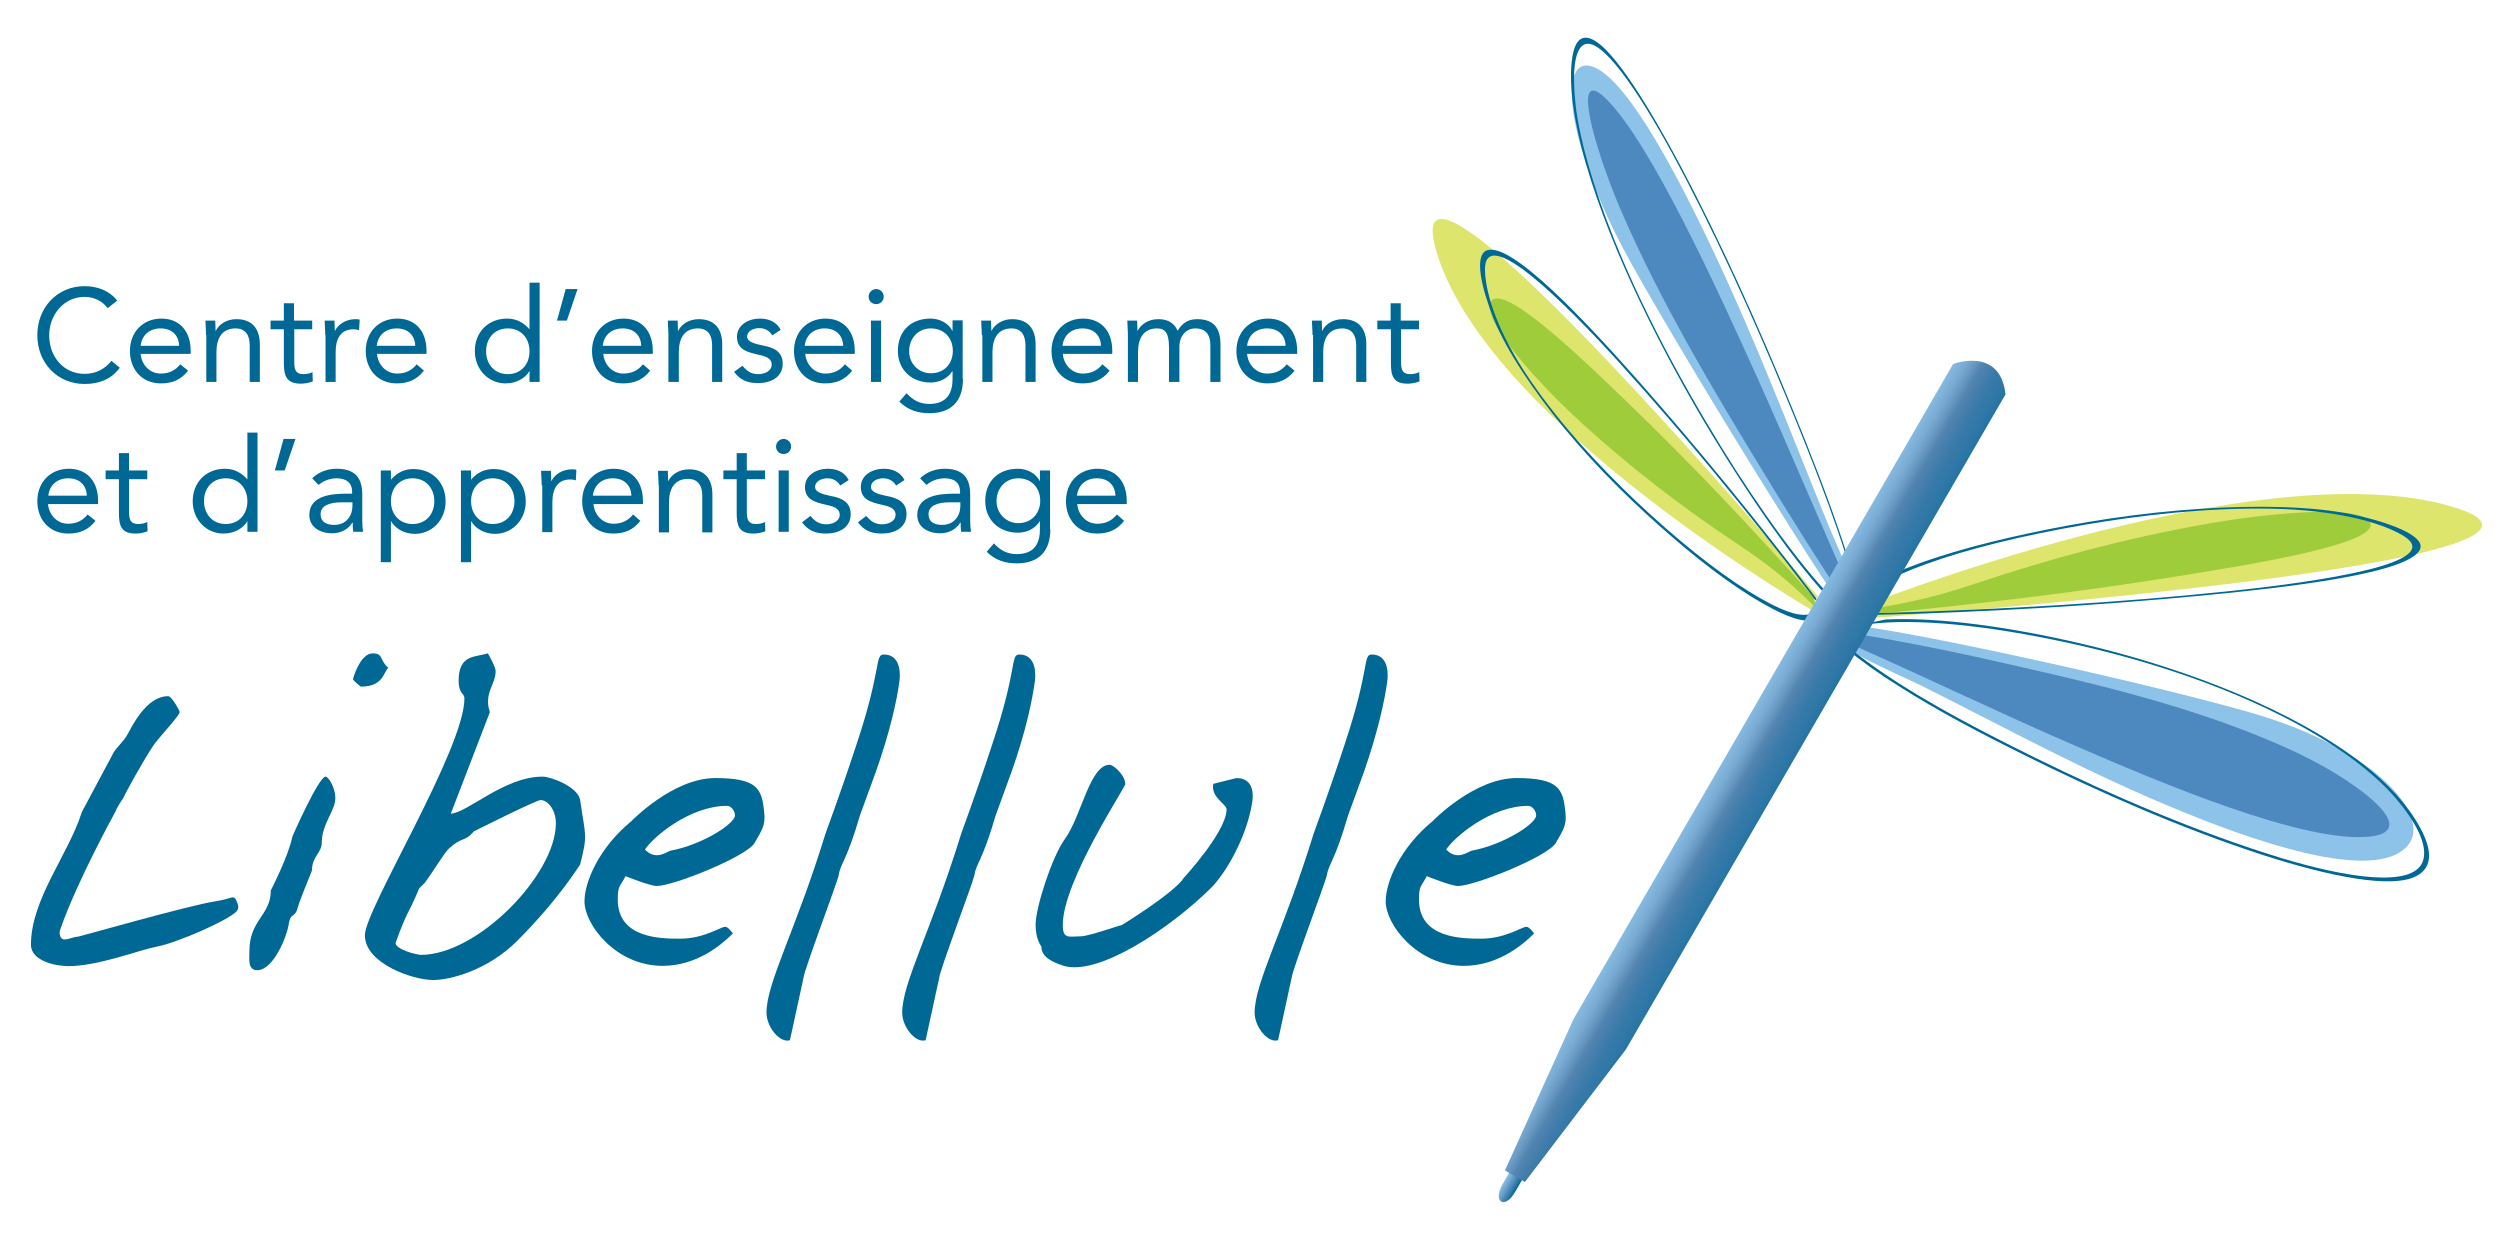 <?xml version="1.0" encoding="utf-8"?>
<!-- Generator: Adobe Illustrator 25.0.1, SVG Export Plug-In . SVG Version: 6.00 Build 0)  -->
<svg version="1.1" id="Layer_1" xmlns="http://www.w3.org/2000/svg" xmlns:xlink="http://www.w3.org/1999/xlink" x="0px" y="0px"
	 viewBox="0 0 864 432" style="enable-background:new 0 0 864 432;" xml:space="preserve">
<style type="text/css">
	.st0{fill:#006895;}
	.st1{fill-rule:evenodd;clip-rule:evenodd;fill:url(#SVGID_1_);}
	.st2{fill:#8DC2E9;}
	.st3{fill:#4D88BE;}
	.st4{fill:#DDE56D;}
	.st5{fill:#9FCC3B;}
	.st6{fill-rule:evenodd;clip-rule:evenodd;fill:url(#SVGID_2_);}
</style>
<g>
	<g>
		<path class="st0" d="M37.2,106.5c-1.9-2.6-4.9-3.9-8-3.9c-7.2,0-12.2,6.3-12.2,13.3c0,7.4,5,13.3,12.2,13.3c3.9,0,7-1.6,9.3-4.5
			l2.9,2.4c-2.9,3.9-7,5.6-12.2,5.6c-9.2,0-16.3-7.1-16.3-16.9c0-9.4,6.8-16.9,16.3-16.9c4.4,0,8.6,1.5,11.3,5L37.2,106.5z"/>
		<path class="st0" d="M65,128.1c-2.5,3.2-5.5,4.4-9.4,4.4c-6.7,0-10.7-5-10.7-11.2c0-6.6,4.6-11.2,10.9-11.2
			c6,0,10.1,4.1,10.1,11.1v1.1H48.6c0.3,3.7,3.1,6.8,6.9,6.8c3,0,5.1-1.1,6.8-3.2L65,128.1z M61.9,119.5c-0.1-3.6-2.5-6-6.4-6
			c-3.9,0-6.5,2.4-6.9,6H61.9z"/>
		<path class="st0" d="M71.2,115.8c0-1.9-0.2-3.6-0.2-5h3.4c0,1.1,0.1,2.3,0.1,3.5h0.1c1-2.1,3.6-4,7.1-4c5.6,0,8.1,3.5,8.1,8.7V132
			h-3.5v-12.7c0-3.5-1.5-5.8-4.9-5.8c-4.6,0-6.6,3.3-6.6,8.2V132h-3.5V115.8z"/>
		<path class="st0" d="M108,113.8h-6.3v10.6c0,2.7,0,4.9,3.2,4.9c1,0,2.2-0.2,3.1-0.7l0.1,3.2c-1.2,0.5-2.8,0.8-4.1,0.8
			c-5,0-5.9-2.7-5.9-7.1v-11.7h-4.6v-3h4.6v-6h3.5v6h6.3V113.8z"/>
		<path class="st0" d="M112.4,115.8c0-1.9-0.2-3.6-0.2-5h3.4c0,1.1,0.1,2.3,0.1,3.5h0.1c1-2.1,3.6-4,7.1-4c0.5,0,1,0,1.4,0.2
			l-0.2,3.6c-0.6-0.2-1.3-0.3-1.9-0.3c-4.3,0-6.2,3-6.2,7.9V132h-3.5V115.8z"/>
		<path class="st0" d="M146.5,128.1c-2.5,3.2-5.5,4.4-9.4,4.4c-6.7,0-10.7-5-10.7-11.2c0-6.6,4.6-11.2,10.9-11.2
			c6,0,10.1,4.1,10.1,11.1v1.1h-17.1c0.3,3.7,3.1,6.8,6.9,6.8c3,0,5.1-1.1,6.8-3.2L146.5,128.1z M143.5,119.5c-0.1-3.6-2.5-6-6.4-6
			c-3.9,0-6.5,2.4-6.9,6H143.5z"/>
		<path class="st0" d="M183,128.2L183,128.2c-1.4,2.4-4.4,4.3-8.3,4.3c-5.9,0-10.6-4.8-10.6-11.2c0-6.4,4.5-11.2,11.2-11.2
			c3.1,0,5.7,1.4,7.6,3.6h0.1V97.7h3.5V132H183V128.2z M175.5,113.5c-4.6,0-7.5,3.4-7.5,7.9s2.9,7.9,7.5,7.9c4.6,0,7.5-3.4,7.5-7.9
			S180.1,113.5,175.5,113.5z"/>
		<path class="st0" d="M195.9,110.8h-3.4l3-10.9h4.1L195.9,110.8z"/>
		<path class="st0" d="M224.7,128.1c-2.5,3.2-5.5,4.4-9.4,4.4c-6.7,0-10.7-5-10.7-11.2c0-6.6,4.6-11.2,10.9-11.2
			c6,0,10.1,4.1,10.1,11.1v1.1h-17.1c0.3,3.7,3.1,6.8,6.9,6.8c3,0,5.1-1.1,6.8-3.2L224.7,128.1z M221.6,119.5c-0.1-3.6-2.5-6-6.4-6
			c-3.9,0-6.5,2.4-6.9,6H221.6z"/>
		<path class="st0" d="M231,115.8c0-1.9-0.2-3.6-0.2-5h3.4c0,1.1,0.1,2.3,0.1,3.5h0.1c1-2.1,3.6-4,7.1-4c5.6,0,8.1,3.5,8.1,8.7V132
			h-3.5v-12.7c0-3.5-1.5-5.8-4.9-5.8c-4.6,0-6.6,3.3-6.6,8.2V132H231V115.8z"/>
		<path class="st0" d="M256.6,126.4c1.4,1.7,2.9,2.9,5.4,2.9c2.2,0,4.7-1,4.7-3.3c0-2.3-2.3-2.9-4.5-3.4c-4-0.9-7.5-1.8-7.5-6.2
			c0-4.1,4-6.3,7.9-6.3c3,0,5.8,1.1,7.2,3.9l-2.9,1.9c-0.9-1.5-2.4-2.5-4.5-2.5c-2,0-4.2,1-4.2,2.9c0,1.8,2.5,2.5,5.4,3.1
			c3.8,0.7,6.9,2.1,6.9,6.3c0,4.8-4.3,6.7-8.5,6.7c-3.6,0-6.2-1-8.3-3.9L256.6,126.4z"/>
		<path class="st0" d="M294.5,128.1c-2.5,3.2-5.5,4.4-9.4,4.4c-6.7,0-10.7-5-10.7-11.2c0-6.6,4.6-11.2,10.9-11.2
			c6,0,10.1,4.1,10.1,11.1v1.1h-17.1c0.3,3.7,3.1,6.8,6.9,6.8c3,0,5.1-1.1,6.8-3.2L294.5,128.1z M291.4,119.5c-0.1-3.6-2.5-6-6.4-6
			c-3.9,0-6.5,2.4-6.9,6H291.4z"/>
		<path class="st0" d="M302.8,99.9c1.5,0,2.6,1.2,2.6,2.6c0,1.5-1.1,2.6-2.6,2.6c-1.5,0-2.6-1.1-2.6-2.6
			C300.2,101.1,301.4,99.9,302.8,99.9z M301,110.8h3.5V132H301V110.8z"/>
		<path class="st0" d="M332.8,131c0,7.7-4.1,11.8-11.6,11.8c-4.1,0-7.4-1.1-10.4-4l2.5-2.9c2.2,2.4,4.6,3.7,7.9,3.7
			c6.3,0,8-4.1,8-8.6v-2.7h-0.1c-1.7,2.7-4.7,3.9-7.5,3.9c-6.7,0-11.3-4.6-11.3-10.9c0-6.9,4.5-11.2,11.3-11.2
			c2.9,0,6.1,1.4,7.5,4.2h0.1v-3.6h3.5V131z M321.7,129c4.9,0,7.6-3.6,7.6-7.7c0-4.6-3.1-7.8-7.6-7.8c-4.4,0-7.5,3.4-7.5,7.9
			C314.2,125.7,317.5,129,321.7,129z"/>
		<path class="st0" d="M339.3,115.8c0-1.9-0.2-3.6-0.2-5h3.4c0,1.1,0.1,2.3,0.1,3.5h0.1c1-2.1,3.6-4,7.1-4c5.6,0,8.1,3.5,8.1,8.7
			V132h-3.5v-12.7c0-3.5-1.5-5.8-4.8-5.8c-4.6,0-6.6,3.3-6.6,8.2V132h-3.5V115.8z"/>
		<path class="st0" d="M383.5,128.1c-2.5,3.2-5.5,4.4-9.4,4.4c-6.7,0-10.7-5-10.7-11.2c0-6.6,4.6-11.2,10.9-11.2
			c6,0,10.1,4.1,10.1,11.1v1.1h-17.1c0.3,3.7,3.1,6.8,6.9,6.8c3,0,5.1-1.1,6.8-3.2L383.5,128.1z M380.5,119.5c-0.1-3.6-2.5-6-6.4-6
			c-3.9,0-6.5,2.4-6.9,6H380.5z"/>
		<path class="st0" d="M389.8,115.8c0-1.9-0.2-3.6-0.2-5h3.4c0,1.1,0.1,2.3,0.1,3.5h0.1c1-2.1,3.6-4,7.1-4c4.6,0,6,2.6,6.7,4
			c1.5-2.5,3.5-4,6.7-4c6.1,0,8.1,3.4,8.1,8.9V132h-3.5v-12.7c0-2.9-1-5.8-5.2-5.8c-3,0-5.5,2.4-5.5,6.3V132H404v-12
			c0-4.7-1.2-6.5-4.1-6.5c-4.6,0-6.6,3.3-6.6,8.2V132h-3.5V115.8z"/>
		<path class="st0" d="M447.4,128.1c-2.5,3.2-5.5,4.4-9.4,4.4c-6.7,0-10.7-5-10.7-11.2c0-6.6,4.6-11.2,10.9-11.2
			c6,0,10.1,4.1,10.1,11.1v1.1H431c0.3,3.7,3.1,6.8,6.9,6.8c3,0,5.1-1.1,6.8-3.2L447.4,128.1z M444.3,119.5c-0.1-3.6-2.5-6-6.4-6
			c-3.9,0-6.5,2.4-6.9,6H444.3z"/>
		<path class="st0" d="M453.6,115.8c0-1.9-0.2-3.6-0.2-5h3.4c0,1.1,0.1,2.3,0.1,3.5h0.1c0.9-2.1,3.6-4,7.1-4c5.6,0,8.1,3.5,8.1,8.7
			V132h-3.5v-12.7c0-3.5-1.5-5.8-4.8-5.8c-4.6,0-6.6,3.3-6.6,8.2V132h-3.5V115.8z"/>
		<path class="st0" d="M490.5,113.8h-6.3v10.6c0,2.7,0,4.9,3.2,4.9c1,0,2.2-0.2,3.1-0.7l0.1,3.2c-1.2,0.5-2.8,0.8-4.1,0.8
			c-5,0-5.8-2.7-5.8-7.1v-11.7H476v-3h4.6v-6h3.5v6h6.3V113.8z"/>
		<path class="st0" d="M33,180c-2.5,3.2-5.5,4.4-9.4,4.4c-6.7,0-10.7-5-10.7-11.2c0-6.6,4.6-11.2,10.9-11.2c6,0,10.1,4.1,10.1,11.1
			v1.1H16.6c0.3,3.7,3.1,6.8,6.9,6.8c3,0,5.1-1.1,6.8-3.2L33,180z M30,171.3c-0.1-3.6-2.5-6-6.4-6c-3.9,0-6.5,2.4-6.9,6H30z"/>
		<path class="st0" d="M50.9,165.6h-6.3v10.6c0,2.7,0,4.9,3.2,4.9c1,0,2.2-0.2,3.1-0.7l0.1,3.2c-1.2,0.5-2.8,0.8-4.1,0.8
			c-5,0-5.8-2.7-5.8-7.1v-11.7h-4.6v-3h4.6v-6h3.5v6h6.3V165.6z"/>
		<path class="st0" d="M85.5,180.1L85.5,180.1c-1.4,2.4-4.4,4.3-8.3,4.3c-5.9,0-10.6-4.8-10.6-11.2c0-6.4,4.5-11.2,11.2-11.2
			c3.1,0,5.7,1.4,7.6,3.6h0.1v-16.1H89v34.3h-3.5V180.1z M78,165.3c-4.6,0-7.5,3.4-7.5,7.9c0,4.4,2.9,7.9,7.5,7.9
			c4.6,0,7.5-3.4,7.5-7.9C85.5,168.8,82.6,165.3,78,165.3z"/>
		<path class="st0" d="M98.4,162.6h-3.4l3-10.9h4.1L98.4,162.6z"/>
		<path class="st0" d="M107.9,165.3c2.2-2.2,5.3-3.3,8.4-3.3c6.3,0,8.9,3,8.9,9v9.1c0,1.2,0.1,2.6,0.3,3.7h-3.4
			c-0.2-1-0.2-2.3-0.2-3.2h-0.1c-1.4,2.2-3.8,3.7-7,3.7c-4.3,0-7.9-2.2-7.9-6.3c0-7,8.2-7.4,13.4-7.4h1.4V170c0-3.1-2-4.7-5.3-4.7
			c-2.3,0-4.6,0.8-6.3,2.3L107.9,165.3z M118.2,173.6c-4.5,0-7.4,1.2-7.4,4.1c0,2.7,2,3.7,4.7,3.7c4.1,0,6.2-3,6.3-6.4v-1.4H118.2z"
			/>
		<path class="st0" d="M131.6,162.6h3.5v3.1h0.1c2-2.3,4.5-3.6,7.6-3.6c6.7,0,11.2,4.7,11.2,11.2c0,6.4-4.7,11.2-10.6,11.2
			c-3.8,0-6.8-1.9-8.2-4.3h-0.1v14.1h-3.5V162.6z M142.6,181.1c4.6,0,7.5-3.4,7.5-7.9c0-4.4-2.9-7.9-7.5-7.9c-4.6,0-7.5,3.4-7.5,7.9
			C135.1,177.7,138,181.1,142.6,181.1z"/>
		<path class="st0" d="M159.3,162.6h3.5v3.1h0.1c1.9-2.3,4.5-3.6,7.6-3.6c6.7,0,11.2,4.7,11.2,11.2c0,6.4-4.7,11.2-10.6,11.2
			c-3.8,0-6.8-1.9-8.2-4.3h-0.1v14.1h-3.5V162.6z M170.3,181.1c4.6,0,7.5-3.4,7.5-7.9c0-4.4-2.9-7.9-7.5-7.9c-4.6,0-7.5,3.4-7.5,7.9
			C162.8,177.7,165.8,181.1,170.3,181.1z"/>
		<path class="st0" d="M187.2,167.7c0-2-0.2-3.6-0.2-5h3.4c0,1.1,0.1,2.3,0.1,3.5h0.1c1-2.1,3.6-4,7.1-4c0.5,0,1,0,1.5,0.2l-0.2,3.6
			c-0.6-0.2-1.3-0.3-1.9-0.3c-4.3,0-6.2,3-6.2,7.9v10.3h-3.5V167.7z"/>
		<path class="st0" d="M221.3,180c-2.5,3.2-5.5,4.4-9.4,4.4c-6.7,0-10.7-5-10.7-11.2c0-6.6,4.6-11.2,10.9-11.2
			c6,0,10.1,4.1,10.1,11.1v1.1h-17.1c0.3,3.7,3.1,6.8,6.9,6.8c3,0,5.1-1.1,6.8-3.2L221.3,180z M218.2,171.3c-0.1-3.6-2.5-6-6.4-6
			c-3.9,0-6.5,2.4-6.9,6H218.2z"/>
		<path class="st0" d="M227.6,167.7c0-2-0.2-3.6-0.2-5h3.4c0,1.1,0.1,2.3,0.1,3.5h0.1c1-2.1,3.6-4,7.1-4c5.6,0,8.1,3.5,8.1,8.7v13.1
			h-3.5v-12.7c0-3.5-1.5-5.8-4.9-5.8c-4.6,0-6.6,3.3-6.6,8.2v10.3h-3.5V167.7z"/>
		<path class="st0" d="M264.4,165.6h-6.3v10.6c0,2.7,0,4.9,3.2,4.9c1,0,2.2-0.2,3.1-0.7l0.1,3.2c-1.2,0.5-2.8,0.8-4.1,0.8
			c-5,0-5.8-2.7-5.8-7.1v-11.7H250v-3h4.6v-6h3.5v6h6.3V165.6z"/>
		<path class="st0" d="M270.8,151.7c1.5,0,2.6,1.2,2.6,2.6c0,1.5-1.1,2.6-2.6,2.6c-1.5,0-2.6-1.1-2.6-2.6
			C268.2,152.9,269.4,151.7,270.8,151.7z M269.1,162.6h3.5v21.2h-3.5V162.6z"/>
		<path class="st0" d="M280.1,178.3c1.4,1.7,2.9,2.9,5.4,2.9c2.2,0,4.7-1,4.7-3.3c0-2.3-2.3-2.9-4.5-3.4c-4-0.9-7.5-1.8-7.5-6.2
			c0-4.1,4-6.3,7.9-6.3c3,0,5.8,1.1,7.2,3.9l-2.9,1.9c-0.9-1.5-2.4-2.5-4.5-2.5c-1.9,0-4.2,1-4.2,3c0,1.8,2.5,2.5,5.4,3.1
			c3.8,0.7,6.9,2.1,6.9,6.3c0,4.8-4.3,6.7-8.5,6.7c-3.6,0-6.2-1-8.3-3.9L280.1,178.3z"/>
		<path class="st0" d="M299.4,178.3c1.4,1.7,2.9,2.9,5.4,2.9c2.2,0,4.7-1,4.7-3.3c0-2.3-2.3-2.9-4.5-3.4c-4-0.9-7.5-1.8-7.5-6.2
			c0-4.1,4-6.3,7.9-6.3c3,0,5.8,1.1,7.2,3.9l-2.9,1.9c-0.9-1.5-2.4-2.5-4.5-2.5c-2,0-4.2,1-4.2,3c0,1.8,2.5,2.5,5.4,3.1
			c3.8,0.7,6.9,2.1,6.9,6.3c0,4.8-4.3,6.7-8.5,6.7c-3.6,0-6.2-1-8.3-3.9L299.4,178.3z"/>
		<path class="st0" d="M318,165.3c2.2-2.2,5.4-3.3,8.4-3.3c6.3,0,8.9,3,8.9,9v9.1c0,1.2,0.1,2.6,0.3,3.7h-3.4
			c-0.2-1-0.2-2.3-0.2-3.2h-0.1c-1.4,2.2-3.8,3.7-7,3.7c-4.3,0-7.9-2.2-7.9-6.3c0-7,8.2-7.4,13.4-7.4h1.4V170c0-3.1-1.9-4.7-5.3-4.7
			c-2.3,0-4.6,0.8-6.3,2.3L318,165.3z M328.3,173.6c-4.5,0-7.4,1.2-7.4,4.1c0,2.7,2,3.7,4.7,3.7c4.1,0,6.2-3,6.3-6.4v-1.4H328.3z"/>
		<path class="st0" d="M363,182.9c0,7.7-4.1,11.8-11.6,11.8c-4.1,0-7.4-1.1-10.4-4l2.5-2.9c2.2,2.4,4.6,3.7,7.9,3.7
			c6.4,0,8-4.1,8-8.6v-2.7h-0.1c-1.7,2.7-4.7,3.9-7.5,3.9c-6.7,0-11.3-4.6-11.3-10.9c0-6.9,4.5-11.2,11.3-11.2
			c2.9,0,6.1,1.4,7.5,4.2h0.1v-3.6h3.5V182.9z M351.9,180.8c4.8,0,7.6-3.6,7.6-7.7c0-4.6-3.1-7.8-7.6-7.8c-4.4,0-7.5,3.4-7.5,7.9
			C344.4,177.5,347.8,180.8,351.9,180.8z"/>
		<path class="st0" d="M388.5,180c-2.5,3.2-5.5,4.4-9.4,4.4c-6.7,0-10.7-5-10.7-11.2c0-6.6,4.6-11.2,10.9-11.2
			c6,0,10.1,4.1,10.1,11.1v1.1h-17.1c0.3,3.7,3.1,6.8,6.9,6.8c3,0,5.1-1.1,6.8-3.2L388.5,180z M385.5,171.3c-0.1-3.6-2.5-6-6.4-6
			c-3.9,0-6.5,2.4-6.9,6H385.5z"/>
	</g>
	<g>
		<path class="st0" d="M54,327.2c-6.2,1.2-20,6.7-30.5,6.7c-3.8,0-12.8-1.6-12.8-7.4c0-15.8,13-31.2,17.6-45.9l10.9-20.4
			c1.1-2,3.4-3.8,4.7-6.1c1.5-2.6,6.5-13.5,14.2-13.5c1.3,0,4,5.1,4,5.4c0,1.5-7.3,8.8-9.4,12.1c-4.1,6.3-9.5,16.3-10.1,17.7
			c0,0-2.4,3.5-2.7,4.7c0,0-13.2,23.9-19,40.5c-0.4,1.1-0.4,1.8,0,2.7c0.9,2.2,4,0,6.1,0c0.5,0,38.2-10.8,47.4-12.2
			c5.7-0.8,6.3-2.6,7.4,0c0.5,1.2,0.9,2.3,0,3.4C79.1,318,61.1,325.9,54,327.2z"/>
		<path class="st0" d="M111.2,291.3c0,3.4-3.4,4.7-3.4,9.6c0,0.1-2.6,6.3-4,10.1c-0.3,0.5-1.1,3.6-1.4,4.1c-1.1,2-2,0.4-2.7,4.7
			c-0.5,3.5-5.1,15.5-10.8,15.5c-3.4,0-2.7-4-2.7-6.7c0-10.7,7.4-12.2,7.4-20.9c0,0,6.1-11.8,7.4-18.4c0.1-0.5,9.2-20.9,11.5-20.9
			c1.1,0,3.4,4,3.4,7.4C115.9,280.2,111.2,284.7,111.2,291.3z M124.7,237.3c0,0-2.7-2-2.7-2.7c0,0,2.4-8.8,6.8-8.8
			c3.8,0,2.3,2.4,5.4,5C132.5,232.3,132.5,237.3,124.7,237.3z"/>
		<path class="st0" d="M178.7,325.2c-10.1,10.1-23.1,13.5-29,13.5c-7,0-23.6-5.7-23.6-15.5c0-8.9,34.4-64.3,34.4-81.8
			c0-2-2-1.5-2-6.1c0-9.3,5.9-8.1,10.1-9.5c0.7,1.1,2.7,4.9,2.7,6.1c0,4.7-4.2,7.7-2,14.2l-13.5,35.1c5.8-0.3,18.5-12.8,31.7-12.8
			c3,0,12.3,3.6,13,8.1c1.8,12.7,2.7,11.6,0,22.3C200.4,298.7,193.6,310.3,178.7,325.2z M186.8,276.5c-1.5,0-23,10.8-23,10.8
			c-3.5,4-3.8,1.5-8.8,6.1c-1.3,1.2-6.1,8.9-8.1,11.6c-0.3,0.3-2,2-2,2s-2.4,5.7-4.1,8.8c-1.9,3.8-4.1,10.1-4.1,10.1
			c0,2.2,7.3,4.1,8.8,4.1c19.6,0,46.6-27.8,46.6-45.4C192.2,280.4,189.6,276.5,186.8,276.5z"/>
		<path class="st0" d="M260.8,291.3c-2.7,4.7-28.1,14.9-33.8,14.9c-2.4,0-10.8-3.4-10.8-3.4c-2,3.8-2.7,3.2-2.7,8.1
			c0,13.5,15,13.5,21.6,13.5c8.2,0,14-4.1,15.5-4.1c1.1,0,2.3,1.9,2.7,2.3c-4.5,4.5-13,11.2-24.3,11.2c-16.1,0-27-14.2-27-22.3
			c0-6.7,5-18.5,16.2-27.7c0.1-0.1,14.4-14.9,29-14.9c14.7,0,16.1,3.8,16.9,11.7C264.6,285.1,263.5,286.6,260.8,291.3z M251.3,278.5
			c-13,0-25.7,10.9-28.4,15.1c3.8,4,7.6,0.7,8.8,0.4c10.9-2,22.3-9.3,22.3-12.2C254,280.1,252.6,278.5,251.3,278.5z"/>
		<path class="st0" d="M302.6,267c-0.8,2.2-5.4,14.8-5.4,14.8c-4.6,15.9-6.8,16.6-7.4,20.9c-0.3,1.8-12.1,33.2-12.1,35.2l-4.7,21.6
			c-3.5,1.1-8.1-4.6-8.1-9.5c0-10.4,9.9-27.9,20.3-61.6c0.1-0.5,4.9-13.1,10.8-31.1c8.9-26.6,6.2-31.1,9.5-31.1
			c4.9,0,5.8,4.9,5.4,8.8C310.1,241.5,307.6,253,302.6,267z"/>
		<path class="st0" d="M349.5,267c-0.8,2.2-5.4,14.8-5.4,14.8c-4.6,15.9-6.8,16.6-7.4,20.9c-0.3,1.8-12.1,33.2-12.1,35.2l-4.7,21.6
			c-3.5,1.1-8.1-4.6-8.1-9.5c0-10.4,9.9-27.9,20.3-61.6c0.1-0.5,4.9-13.1,10.8-31.1c8.9-26.6,6.2-31.1,9.4-31.1
			c4.9,0,5.8,4.9,5.4,8.8C356.9,241.5,354.5,253,349.5,267z"/>
		<path class="st0" d="M418.6,306.8c-13.9,13.8-39.2,30.9-51.3,26.9c-4.2-1.4-7.4-3.2-7.4-6.6c0,0-2-2.4-2-7.4
			c0-6.3,5.8-23.8,10.1-29.7c5.8-8,8.6-25.7,15.5-25.7c1.3,0,5.4,3.6,5.4,6.7c0,1.1-21.6,33.6-21.6,48.6c0,5.1,2,4,6.1,4
			c3.5,0,17.5-5.4,13.5-3.4c0,0,18.9-11.5,22.3-16.9c0,0,14.7-15.9,14.7-23.6c0-1.8-5.5-4.1-4.6-8.8l8-2c7.4,0,5.4,8.6,5.4,8.8
			C430.6,290.1,423.3,302.1,418.6,306.8z"/>
		<path class="st0" d="M471.3,267c-0.8,2.2-5.4,14.8-5.4,14.8c-4.6,15.9-6.7,16.6-7.4,20.9c-0.3,1.8-12.1,33.2-12.1,35.2l-4.7,21.6
			c-3.5,1.1-8.1-4.6-8.1-9.5c0-10.4,9.9-27.9,20.3-61.6c0.1-0.5,4.9-13.1,10.8-31.1c8.9-26.6,6.2-31.1,9.4-31.1
			c4.9,0,5.8,4.9,5.4,8.8C478.7,241.5,476.2,253,471.3,267z"/>
		<path class="st0" d="M537.7,291.3c-2.7,4.7-28.1,14.9-33.8,14.9c-2.4,0-10.8-3.4-10.8-3.4c-2,3.8-2.7,3.2-2.7,8.1
			c0,13.5,15,13.5,21.6,13.5c8.2,0,14-4.1,15.5-4.1c1.1,0,2.3,1.9,2.7,2.3c-4.5,4.5-13,11.2-24.3,11.2c-16.1,0-27-14.2-27-22.3
			c0-6.7,5-18.5,16.2-27.7c0.1-0.1,14.4-14.9,29-14.9c14.7,0,16.1,3.8,16.9,11.7C541.5,285.1,540.4,286.6,537.7,291.3z M528.2,278.5
			c-13,0-25.7,10.9-28.4,15.1c3.8,4,7.6,0.7,8.8,0.4c10.9-2,22.3-9.3,22.3-12.2C530.9,280.1,529.4,278.5,528.2,278.5z"/>
	</g>
	<g>
		
			<linearGradient id="SVGID_1_" gradientUnits="userSpaceOnUse" x1="586.849" y1="-309.587" x2="591.909" y2="-307.209" gradientTransform="matrix(-0.945 -8.050000e-02 8.030000e-02 -0.943 1103.387 166.477)">
			<stop  offset="0" style="stop-color:#006895"/>
			<stop  offset="0.164" style="stop-color:#2C76A3"/>
			<stop  offset="0.548" style="stop-color:#619AC3"/>
			<stop  offset="0.839" style="stop-color:#80B5DC"/>
			<stop  offset="1" style="stop-color:#8DC2E9"/>
		</linearGradient>
		<path class="st1" d="M527.3,405.6l-3.6,6.2c-3.8,6.6-7.9,3.4-4.4-2.6l3.6-6.2L527.3,405.6z"/>
		<g>
			<path class="st2" d="M637.4,223.1c-0.1,1.8,23.9,12.5,26.5,13.8c30.5,15.3,58.1,30.5,90.3,43.6c32.7,13.4,66.1,22.9,77.1,12.6
				c10.3-9.6-8.5-32.2-46.9-44.8c-31-10.1-146.6-35.5-146.8-31.7c0,0,2.5,2.7,2.4,4.4C640.1,222.6,637.4,223.1,637.4,223.1z"/>
			<path class="st3" d="M639.8,222.7c25.9,11.4,51.2,23.7,77.1,34.9c29.7,12.9,79.5,34,102.2,31.5c18.9-2.1-6.3-20.4-27.5-30
				c-30.5-13.9-63.5-21.8-92.3-28.4c-20.3-4.7-40.4-8.9-59.5-11.9L639.8,222.7z"/>
			<path class="st0" d="M782.4,295.6c-27.8-9-56.6-21.6-83.1-34.8c-14.3-7.1-29.6-15.1-42.8-23.5c-7.1-4.4-13.5-9-18.9-13.5
				c0,0-0.1,0-0.1-0.1c0.5,0,0.9,0,1.3-0.1c16.1,13.5,41.8,27.1,64.6,38.3c27,13.3,56.7,26,84.9,34.6c22.7,6.9,45.2,10.3,48.9,1.5
				c2.3-5.5-2.3-14-9.3-22.2c-8.2-9.6-22.1-19.6-39-28.2c-27.5-14-58.8-22.7-84.8-27.6c-25.1-4.8-50-6.9-65.3-3
				c-0.3-0.4-0.7-0.7-1.1-1.1c0.4-0.1,0.8-0.2,1.1-0.2c4.9,0,9-0.7,12.8-1.6c18.4-0.9,43,2.6,67.1,8.2c30.7,7.1,67.8,20.1,93.7,38.6
				c13.1,9.3,21.1,18.9,25,27.1c2.8,5.9,3.2,11.3-1.5,14.3C827.4,307.9,803.2,302.3,782.4,295.6z"/>
		</g>
		<g>
			<path class="st2" d="M643.3,210.2c0.8-1.1-10.1-25.6-11.2-28.2c-13.1-32.1-24.4-62.1-39.5-94.2c-15.3-32.6-32.4-63.3-43.5-65.1
				c-10.3-1.7-7.5,26.3,11.6,62.7c15.5,29.3,78.2,131,79.7,128.8c0,0-0.5-3.5,0.2-4.5C641.4,208.6,643.3,210.2,643.3,210.2z"/>
			<path class="st3" d="M641.6,208.8c-11.8-26.3-22.8-52.7-34.6-79c-13.6-30.1-36.5-80.3-51.8-95.5c-12.7-12.7-4.1,17.4,5.3,39.1
				c13.6,31.3,31.3,60.8,46.8,86.3c10.9,18,21.9,35.6,32.7,51.6L641.6,208.8z"/>
			<path class="st0" d="M580.9,57.5c13.9,26.3,27,55.5,38.4,83.4c6.2,15,12.6,31.4,17.6,46.4c2.7,8,4.9,15.6,6.6,22.5c0,0,0,0,0,0.1
				c-0.3-0.3-0.6-0.6-0.8-0.9c-4.7-20.3-15.5-47.9-25.4-71.8c-11.7-28.3-25.3-58.3-39.6-84.6c-11.6-21.2-24.3-40-30.2-37.2
				c-3.6,1.7-4.1,10.5-3,20.7c1.4,12.1,6.1,28.5,13.3,46.5c11.7,29.1,28,57.8,42.3,80.2C614,184.3,628.8,204,640,213
				c0.1,0.5,0.1,1,0.2,1.5c-0.3-0.2-0.5-0.4-0.8-0.7c-3.1-3.6-6-6.3-8.7-8.5c-11.9-13.1-26-33.6-39-55
				c-16.5-27.2-34.7-62.9-43.6-93.7c-4.5-15.5-5.8-27.4-4.9-35.4c0.6-5.7,2.5-9.4,6.6-7.8C557.5,16.3,570.4,37.8,580.9,57.5z"/>
		</g>
		<g>
			<path class="st4" d="M628.6,212.3c0,0-113.5-65.2-131.9-124.5c-18.4-59.3,131.5,118.3,131.5,118.3l-1.1,2L628.6,212.3z"/>
			<path class="st5" d="M626.6,206.2c-21.4-24-42.6-46.4-63.7-66.7c-14.1-13.6-43.3-42.2-47.6-35.3c-4,6.4,18.4,30,27.9,38.8
				c20.1,18.8,39.3,33,56.5,44.5c9.5,6.3,17.1,11.8,28.3,23L626.6,206.2z"/>
			<path class="st0" d="M627.3,211.1c-3.6,3.8-13.2-0.7-22.9-6.7c-11.6-7.2-25.1-18.1-38.9-31.1c-12-11.4-25.8-26-36.8-42.1
				c-11-16.1-15.3-29.6-15.5-37.8c-0.3-16.6,27.6,11.2,46.4,31.9c21.8,24,44.2,51.3,64.9,78.3c0.8,1,1.5,2,2.3,3.1
				c0.9,1.2,1.4,0.8,0.5-0.4c-19.7-26-41-52-61.8-75.5c-17.2-19.4-43.6-47.8-51.8-44.2c-4.2,1.8-1.8,12.8,2.5,23.5
				c4.6,11.5,14.2,25.5,24.5,38c12.3,14.9,25.4,27.3,37.1,37.4c12.7,11,24.9,19.8,35,25c6.9,3.6,13.2,5.5,15.9,2.5
				C629,212.7,627.6,210.8,627.3,211.1L627.3,211.1z"/>
		</g>
		<g>
			<path class="st4" d="M641.8,210.2c0,0,137.3-54.7,205-35.3c67.7,19.4-198.9,38.6-198.9,38.6l-1.1-2.1L641.8,210.2z"/>
			<path class="st5" d="M648.9,212.1c36.8-3.5,72-7.8,105.2-13.2c22.2-3.6,68.5-10.8,65-18.3c-3.2-7-40.4-2.4-55,0.2
				c-31.1,5.4-57.2,12.9-79.6,20.3c-12.3,4.1-22.5,7.1-40.5,9.7L648.9,212.1z"/>
			<path class="st0" d="M643.8,209.8c-1.2-5.1,9.6-10.4,21.7-14.8c14.5-5.3,33.8-10,55.3-13.7c18.7-3.2,41.6-5.9,64-5.5
				c22.4,0.4,38,4.7,45.7,9.3c15.6,9.4-29,16-61,19.3c-37.1,3.9-77.6,6.2-116.8,7.4c-1.5,0-3,0.1-4.4,0.1c-1.8,0-1.7,0.7,0,0.6
				c37.5-0.9,76.1-3.2,112-6.6c29.7-2.8,74-7.8,76.2-16.5c1.1-4.4-10.8-8.9-23.5-11.6c-13.8-2.9-33.4-3.2-51.9-2
				c-22.2,1.4-42.6,4.8-59.9,8.5c-18.8,4-35.2,8.8-46.9,14c-8,3.6-14,7.6-13.1,11.5C641.2,210.3,643.9,210.2,643.8,209.8
				L643.8,209.8z"/>
		</g>
		
			<linearGradient id="SVGID_2_" gradientUnits="userSpaceOnUse" x1="622.095" y1="278.287" x2="586.955" y2="257.323" gradientTransform="matrix(1 -1.430000e-02 1.430000e-02 1 -2.551 7.265)">
			<stop  offset="0" style="stop-color:#006895"/>
			<stop  offset="0.325" style="stop-color:#3178A8"/>
			<stop  offset="0.402" style="stop-color:#387AA9"/>
			<stop  offset="0.501" style="stop-color:#4B81AE"/>
			<stop  offset="0.54" style="stop-color:#5385B1"/>
			<stop  offset="0.543" style="stop-color:#5486B2"/>
			<stop  offset="0.601" style="stop-color:#6899C3"/>
			<stop  offset="0.665" style="stop-color:#78AAD2"/>
			<stop  offset="0.739" style="stop-color:#84B7DE"/>
			<stop  offset="0.832" style="stop-color:#8BBFE6"/>
			<stop  offset="1" style="stop-color:#8DC2E9"/>
		</linearGradient>
		<path class="st6" d="M675,125.8L543.8,352.2l-23.7,52.3l6.9,4l34.9-45.8l131.2-226.4C691.3,119.6,675,125.8,675,125.8z"/>
	</g>
</g>
</svg>
